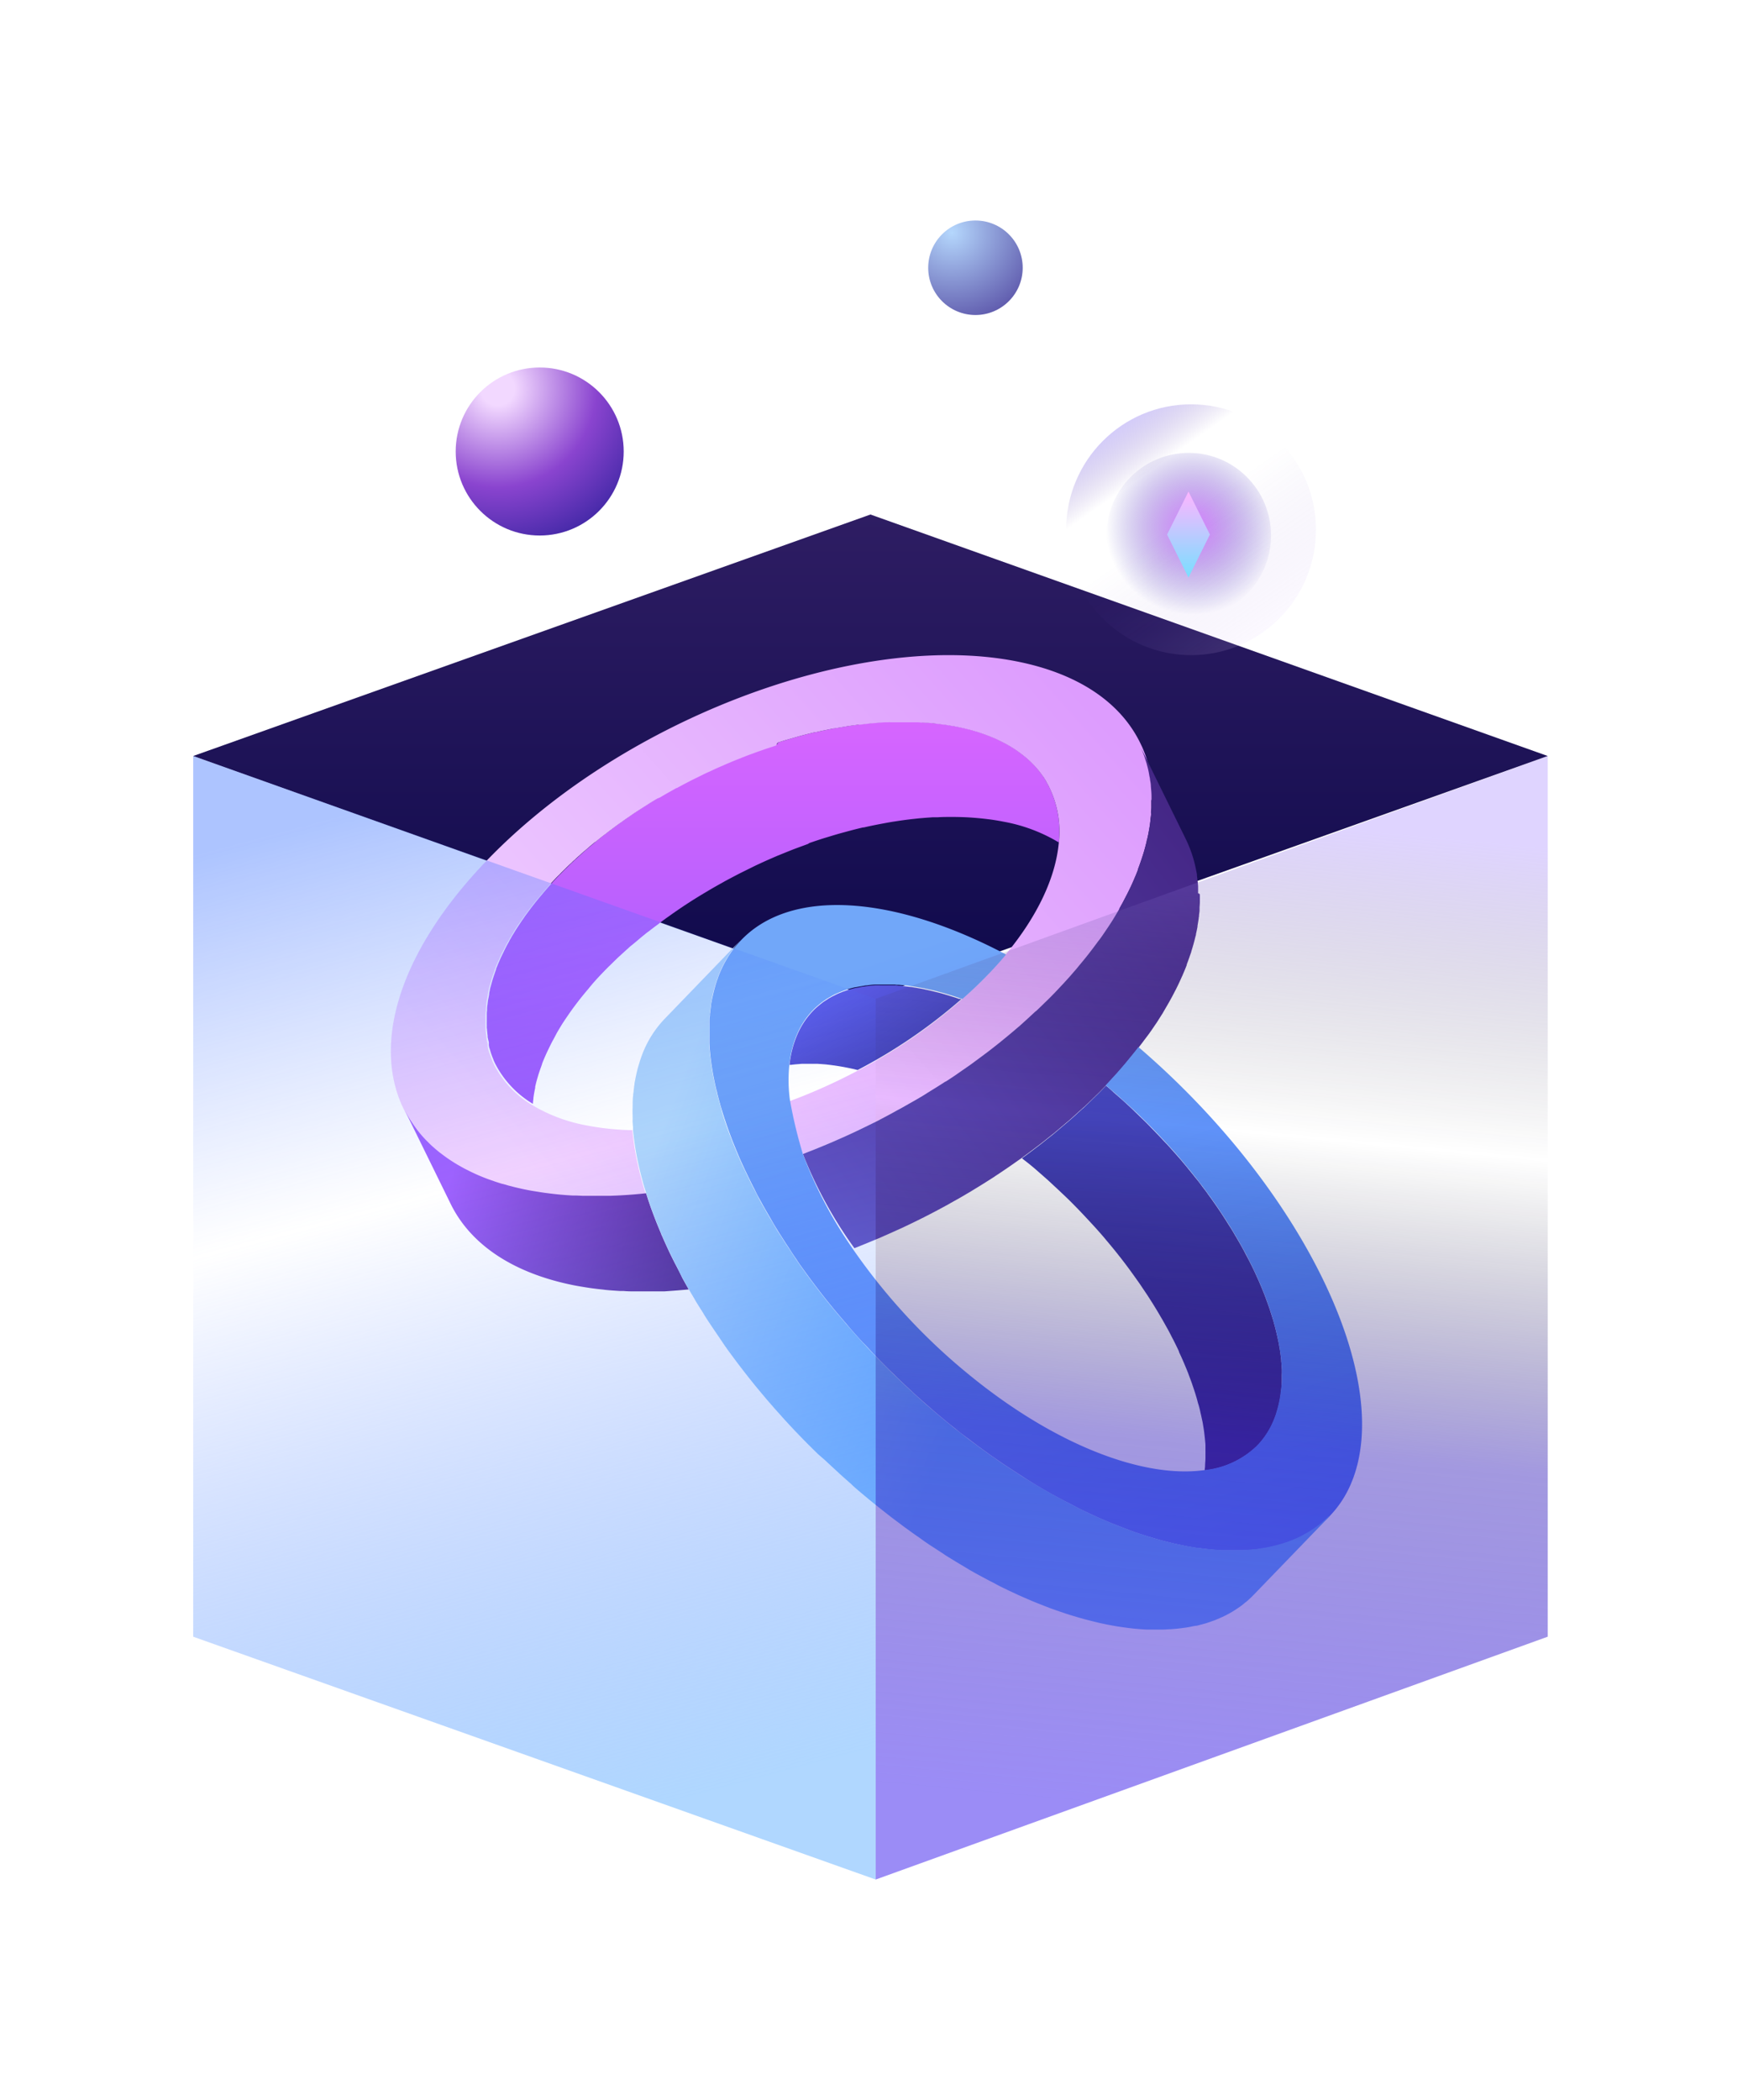 <svg xmlns="http://www.w3.org/2000/svg" width="166" height="200" fill="none">
  <path fill="url(#a)" d="m18.4 72 64.5-23 64.5 23-64.5 23-64.5-23Z"/>
  <path fill="url(#b)" d="M100.833 80.228a15.544 15.544 0 0 0-5.242-1.97 20.488 20.488 0 0 0-1.378-.227l-.399-.048a28.137 28.137 0 0 0-1.133-.107l-.336-.024c-.48-.029-.96-.043-1.464-.048h-.332c-.403 0-.806 0-1.219.029h-.48l-.74.053-.566.048-.763.082-.586.073-.451.063-.759.115-.48.083-.571.106c-.552.106-1.11.217-1.671.348h-.077c-.542.125-1.08.265-1.628.415l-.48.13c-.384.107-.768.223-1.147.338l-.48.145c-.456.145-.908.295-1.364.454l-.144.092c-.48.179-.998.362-1.498.556l-.446.178-1.047.425-.518.227c-.336.145-.672.295-1.004.45l-.48.222-1.248.618-.216.106c-.48.251-.984.512-1.474.778l-.394.222c-.384.213-.763.43-1.138.652l-.437.26c-.523.315-1.041.633-1.55.967l-.067.043a46.4 46.4 0 0 0-1.671 1.145l-.37.26c-.216.16-.432.32-.643.484l-.514.386c-.216.164-.427.333-.639.483l-.48.391-.624.527-.48.391-.629.57-.413.377c-.23.212-.446.43-.667.647l-.336.324c-.327.328-.648.661-.96.994-.312.334-.668.74-.96 1.111l-.125.145c-.298.353-.581.7-.85 1.048l-.144.189c-.264.347-.514.69-.754 1.038l-.12.174c-.24.352-.48.705-.686 1.053l-.053.092c-.178.285-.336.57-.48.855l-.25.458c-.115.222-.22.44-.327.662a17.98 17.98 0 0 0-.21.44c-.15.333-.294.661-.418.99v.038c-.125.334-.236.657-.337.966-.024.073-.043.14-.062.213a12.4 12.4 0 0 0-.254.966v.101c-.068.319-.125.633-.169.966v.077a6.776 6.776 0 0 0-.052.483 9.52 9.52 0 0 1-3.606-3.863l-.144-.31v-.029a7.222 7.222 0 0 1-.326-.922c-.048-.17-.063-.184-.092-.275a.365.365 0 0 1 0-.068.561.561 0 0 1-.024-.097.175.175 0 0 1 0-.053.332.332 0 0 1 0-.067.548.548 0 0 1 0-.087.3.3 0 0 1 0-.063c0-.073-.033-.145-.048-.217-.014-.073-.048-.208-.067-.314v-.097a.062.062 0 0 1 0-.029c-.024-.174-.038-.348-.057-.522 0-.062 0-.13-.024-.188v-.314a1.947 1.947 0 0 1 0-.237v-.594c.002-.04.002-.08 0-.12 0-.14 0-.28.028-.425v-.208c0-.073.024-.251.044-.377.019-.125 0-.12.024-.178 0-.15.043-.305.072-.454l.057-.314a.453.453 0 0 0 0-.078 2.31 2.31 0 0 1 .067-.304v-.068c.024-.101.048-.212.082-.318.034-.107.082-.305.13-.46.072-.27.163-.54.264-.82.033-.107.077-.213.115-.324a.195.195 0 0 0 0-.048c.024-.063.048-.13.077-.193.053-.136.105-.276.168-.41.062-.136.077-.184.12-.276.043-.092.043-.102.067-.15.067-.15.14-.295.211-.44l.159-.328a13.302 13.302 0 0 1 .418-.792l.052-.106c.043-.082.087-.16.14-.242l.047-.087c.077-.14.168-.28.255-.425a15.604 15.604 0 0 1 .389-.618l.35-.526.15-.213.033-.043c.09-.145.197-.29.307-.435l.298-.406a32.446 32.446 0 0 1 1.08-1.347l.125-.15c.312-.367.638-.739.96-1.106.245-.26.48-.522.749-.778l.211-.217c.11-.111.221-.222.336-.328.212-.218.428-.42.644-.619.094-.097.193-.189.297-.275l.039-.039.105-.091.312-.285c.168-.16.341-.31.514-.454l.245-.208.091-.077.034-.03c.158-.135.321-.275.48-.405l.134-.111.106-.087c.293-.237.586-.483.883-.695l.255-.199.259-.193c.211-.164.427-.323.643-.483l.173-.125.197-.136c.24-.173.48-.343.725-.507l.082-.058.134-.091c.22-.155.447-.305.672-.45l.125-.082.821-.521c.24-.155.48-.305.73-.45l.144-.086.149-.087h.028l.116-.063c.374-.222.753-.44 1.138-.652l.13-.078.23-.125h.028l.543-.295.12-.063.806-.42.202-.101.63-.31c.206-.105.417-.207.628-.303l.317-.145.158-.073 1.004-.444.125-.058.288-.126c.036-.016.072-.03.11-.043l1.037-.425.168-.068.283-.11c.25-.104.504-.2.764-.29.297-.112.6-.223.902-.324.226-.082.452-.16.682-.232l.682-.222.005-.136.086-.029.149-.043.149-.043.576-.174.571-.165.144-.043.24-.068c.573-.16 1.145-.306 1.714-.434h.072c.279-.068.562-.13.84-.184l.457-.092.34-.067.264-.053h.048l.293-.053.48-.078c.253-.045.508-.083.764-.116l.269-.038.36-.053.384-.044.763-.082.567-.048.725-.054h.25c.084-.004.17-.004.254 0h2.343c.206 0 .38 0 .571.03.192.028.327 0 .48.028.384.03.759.063 1.133.107l.399.048c.235.029.48.063.696.102l.686.12a20.542 20.542 0 0 1 1.609.391l.662.208.183.063c.173.058.34.12.509.188.07.021.14.049.206.082l.077.03c.173.067.34.14.509.217.168.077.254.116.374.178l.053.03.091.043.245.125c.144.073.284.155.418.232l.187.111a10.919 10.919 0 0 1 .989.676c.173.136.317.252.48.382l.068.058c.124.111.25.222.37.338l.076.077.082.083.172.178.049.058c.057.053.105.111.153.164.218.246.42.506.605.778.062.082.12.168.173.256a4.109 4.109 0 0 1 .144.232v.029l.067.106a.39.39 0 0 1 .034.063c.062.101.115.207.173.314a9.618 9.618 0 0 1 .945 5.347Z"/>
  <path fill="url(#c)" d="M109.793 75.857a6.285 6.285 0 0 0-.034-.686l-.029-.338c0-.217-.043-.435-.081-.652 0-.12-.039-.237-.063-.352-.024-.116-.033-.189-.052-.28-.02-.092-.044-.208-.068-.31a10.035 10.035 0 0 1-.062-.285l-.058-.217a2.022 2.022 0 0 0-.072-.241l-.043-.14c-.034-.097-.062-.199-.096-.295a10.418 10.418 0 0 0-.36-.923l-.101-.212-.053-.111c-1.834-3.816-5.79-6.632-11.762-7.82-15.335-3.047-38.284 5.767-51.15 19.648-7.947 8.578-10.222 17.107-7.202 23.101a11.215 11.215 0 0 0 .509.903c.038.068.081.131.124.194.044.062.15.227.23.338a10.712 10.712 0 0 0 1.09 1.357c.12.126.313.319.48.483.169.164.27.251.414.377.144.125.34.289.518.43l.365.275c.293.217.595.425.912.623.125.082.255.159.384.237l.399.227c.11.062.22.125.336.183l.106.053.345.174c.6.297 1.215.56 1.844.787l.6.208c.227.077.458.15.691.217h.034l.48.14.168.044.37.097c.403.101.82.193 1.248.28.216.043.427.082.643.116l.658.106.355.053.567.072a39.82 39.82 0 0 0 2.15.194h.351l.562.024h2.708l.58-.024.366-.025c.321 0 .653-.038.96-.067l.749-.063.686-.077a.834.834 0 0 1-.033-.102c-.058-.174-.11-.352-.164-.526-.023-.092-.057-.184-.081-.275l-.115-.44a25.085 25.085 0 0 1-.332-1.347c-.048-.218-.096-.435-.139-.653a27.14 27.14 0 0 1-.125-.666 17.215 17.215 0 0 1-.1-.638c-.03-.212-.063-.434-.087-.652-.024-.217-.053-.415-.072-.618v-.13a24.787 24.787 0 0 1-4.364-.449 15.515 15.515 0 0 1-5.243-1.971 9.522 9.522 0 0 1-3.605-3.864l-.145-.309v-.029a10.036 10.036 0 0 1-.139-.338.875.875 0 0 0-.033-.102 6.754 6.754 0 0 1-.245-.748.365.365 0 0 1 0-.068.572.572 0 0 1-.024-.096.176.176 0 0 1 0-.053.347.347 0 0 1 0-.068.573.573 0 0 1 0-.087.3.3 0 0 1 0-.063 3.901 3.901 0 0 1-.115-.531.091.091 0 0 1 0-.034.275.275 0 0 1 0-.063.065.065 0 0 1 0-.029 9.193 9.193 0 0 1-.082-.71v-.314a1.947 1.947 0 0 1 0-.236v-.594c.002-.04.002-.08 0-.121 0-.14 0-.28.029-.425v-.208c0-.072.024-.251.043-.377a.235.235 0 0 1 0-.057v-.121c0-.15.043-.305.072-.454.029-.15.038-.208.058-.314a.453.453 0 0 0 0-.078c.015-.102.038-.204.067-.304v-.067c.024-.102.048-.213.081-.32.034-.105.082-.303.13-.458.072-.27.163-.54.264-.821.034-.106.077-.213.115-.324a.205.205 0 0 0 0-.048c.024-.063.048-.13.077-.193.053-.135.106-.275.168-.41.063-.136.077-.184.12-.276.044-.092.044-.101.068-.15.115-.256.235-.512.37-.768.052-.11.11-.222.167-.333.091-.188.197-.377.303-.565a3.13 3.13 0 0 1 .139-.242l.048-.087c.077-.14.168-.28.254-.424a11.204 11.204 0 0 1 .74-1.145l.148-.213.034-.043c.091-.145.197-.29.307-.435l.298-.406c.072-.101.149-.198.23-.299.265-.348.548-.696.85-1.048l.125-.15c.312-.367.639-.739.96-1.106.245-.26.48-.522.75-.778l.21-.217c.111-.11.221-.222.337-.328.21-.218.427-.42.643-.618.094-.097.194-.19.298-.276l.038-.038c.135-.13.279-.256.418-.377.168-.16.34-.31.514-.454l.244-.208.091-.077.034-.03c.159-.144.317-.274.48-.405l.106-.092h.029l.105-.086c.293-.237.586-.483.884-.696l.254-.198c.087-.068.173-.135.26-.193.21-.164.427-.324.643-.483l.173-.126.196-.135c.24-.174.48-.343.725-.507l.082-.058.135-.092c.22-.154.446-.304.672-.45l.124-.081.821-.522c.24-.154.48-.304.73-.449l.144-.087h.034l.115-.063h.029c.456-.27.917-.536 1.383-.792l.13-.077.1-.048h.029l.542-.295.12-.063.807-.42.182-.087.63-.309c.206-.106.417-.208.628-.304l.317-.145.159-.073c.33-.154.667-.304 1.003-.444l.125-.058.288-.126c.036-.016.073-.03.11-.043.346-.15.687-.29 1.037-.425l.168-.068.164-.067.12-.044c.25-.103.504-.2.763-.29.298-.11.6-.222.903-.323.225-.082.45-.16.681-.232.23-.072.456-.154.682-.222l.163-.29.087-.029.149-.043.148-.044c.197-.063.385-.12.576-.174l.572-.164.144-.043.24-.068a34.289 34.289 0 0 1 1.714-.435h.072c.278-.067.562-.13.84-.183l.456-.092.341-.068h.034c.076 0 .153-.033.23-.043h.048l.293-.053.48-.078c.253-.048.508-.086.764-.115l.268-.04.178-.028h.182l.384-.043a21.32 21.32 0 0 1 1.33-.13c.245-.025.48-.044.725-.054h.25a2.25 2.25 0 0 1 .255 0h2.343c.206 0 .379 0 .57.029h.154l.337.024c.383 0 .758.058 1.132.106l.399.049c.235.029.48.062.696.101.216.039.48.077.687.12.206.044.552.117.82.184.27.068.534.13.788.208.255.077.447.135.663.208l.182.063c.173.058.34.12.509.188.071.02.14.048.206.082l.077.029c.173.068.341.14.51.217.167.078.254.116.374.179l.052.029.092.043.245.126c.143.073.283.155.417.232l.187.11a10.872 10.872 0 0 1 .989.676c.173.136.317.248.48.383l.068.058c.125.11.25.222.37.338l.076.077.082.082.173.179.048.058c.057.053.105.11.153.164.218.246.42.506.605.778.066.08.123.165.173.256a4.028 4.028 0 0 1 .144.231v.03l.067.106c.013.02.025.04.034.062.062.102.115.208.173.314.009.025.02.05.033.073a9.624 9.624 0 0 1 .903 5.313c-.307 3.255-1.992 6.935-5.103 10.669-.39.483-.802.937-1.234 1.405a39.768 39.768 0 0 1-2.924 2.835 50.007 50.007 0 0 1-9.89 6.762 53.165 53.165 0 0 1-6.463 2.898 23.513 23.513 0 0 0 1.244 5.033c.13-.044.254-.097.384-.145.677-.256 1.344-.536 2.016-.816l.586-.251c.687-.3 1.368-.604 2.045-.923l.83-.401.86-.42.288-.14.96-.507c.327-.174.654-.348.96-.527l.058-.029c.154-.082.313-.169.48-.26l.76-.43.753-.44.576-.343h.024l.283-.169.327-.203c.48-.289.931-.574 1.387-.874h.034l.086-.058c.38-.246.75-.483 1.119-.748l1.09-.759c.331-.231.653-.483.96-.705.307-.222.643-.483.96-.719l.091-.073.615-.483.48-.386.394-.324.413-.343.408-.352.427-.363.082-.072c.48-.43.96-.87 1.44-1.319h.024l.053-.053c.283-.265.561-.536.835-.806l.221-.213.22-.217c.318-.319.625-.638.927-.966l.337-.358.388-.425.356-.396.024-.029.245-.285c.168-.188.331-.376.48-.57l.273-.328.428-.522.273-.347.389-.508.259-.347c.125-.17.25-.338.365-.483l.25-.348.35-.517.221-.328c.125-.187.245-.375.36-.565l.173-.27c.087-.136.168-.276.25-.416.081-.14.163-.28.245-.416v-.024l.336-.603.326-.628.087-.165c.1-.198.197-.396.293-.594.134-.28.259-.555.374-.83l.192-.45c.062-.15.12-.304.178-.449v-.053c.12-.314.23-.623.336-.937l.091-.28c.096-.285.178-.565.254-.85.053-.203.106-.406.154-.604 0-.077.034-.154.053-.227.062-.256.115-.517.158-.768.044-.25.087-.483.12-.758l.029-.275c0-.15.039-.305.053-.454.014-.15 0-.193 0-.295 0-.101.024-.28.029-.42.005-.14 0-.213 0-.319v-.333c0-.116.149-.314.144-.43Z"/>
  <path fill="url(#d)" d="m65.608 122.799-.297.029-.75.063-.96.072-.33.024h-2.756c-.38 0-.76 0-1.134-.038h-.345c-.48-.029-.912-.058-1.359-.102l-.226-.029a28.861 28.861 0 0 1-1.133-.135l-.36-.053c-.437-.068-.869-.14-1.296-.222-5.939-1.184-9.876-3.971-11.729-7.728l-4.407-8.989a11.33 11.33 0 0 0 .508.904c.087.135.082.13.125.193.044.063.15.227.23.338a10.713 10.713 0 0 0 1.09 1.357c.12.126.313.319.48.483.169.164.27.251.414.377.144.125.34.29.518.43l.365.275c.293.217.595.425.912.623.125.082.255.159.384.237l.399.227c.11.062.22.125.336.183l.105.053.346.174c.6.297 1.215.56 1.844.787l.6.208c.227.077.458.15.691.218h.034l.48.14.168.043.37.097c.403.101.82.193 1.248.28.216.043.427.082.643.116l.658.106.355.053.567.073c.706.091 1.44.154 2.15.193h.351l.562.024h2.708l.58-.024a42.426 42.426 0 0 0 2.785-.218c.068.227.144.454.216.681l.183.537c.096.27.197.545.302.821.063.173.13.343.197.516.115.3.24.599.365.899l.187.454c0 .038.029.072.048.111a47.554 47.554 0 0 0 .562 1.251c.216.483.437.913.667 1.371l.23.44c.164.314.327.633.48.966l.294.531.312.556.033.024Z"/>
  <path fill="url(#e)" d="M114.273 85.3V85.984l-.029.425v.295c0 .101-.034.304-.053.454 0 .077 0 .155-.024.232-.024.077 0 .024 0 .038-.034.252-.077.483-.12.759v.077c-.043.227-.091.459-.144.69a.236.236 0 0 0 0 .054c0 .058-.034.116-.048.174-.048.198-.096.4-.154.603a6.265 6.265 0 0 1-.081.29c-.053.189-.111.372-.168.56 0 .059-.034.116-.053.174-.019.058-.029.073-.038.107-.106.314-.217.623-.337.937v.053c-.115.3-.24.599-.369.898l-.053.126-.053.11c-.173.397-.36.793-.562 1.194l-.086.16c-.211.42-.437.835-.682 1.26-.158.275-.326.555-.48.83l-.173.271-.36.57-.221.324-.35.516-.25.348-.365.483-.264.353-.225.294-.159.208-.278.348c-.135.174-.279.347-.423.521l-.273.334c-.16.186-.32.375-.481.565l-.244.285c-.25.285-.504.565-.769.85l-.48.521c-.254.271-.513.536-.777.802l-.437.425c-.293.29-.586.575-.889.86l-.547.483c-.278.256-.552.507-.835.758l-.61.517-.826.7-.139.116-.509.401a38 38 0 0 1-.84.667l-.682.516a54.84 54.84 0 0 1-.854.633l-.058.043-.168.126-.264.179a67.59 67.59 0 0 1-2.218 1.516l-.067.049a82.43 82.43 0 0 1-2.055 1.284l-.24.15-.336.193c-.48.295-1.009.585-1.513.865l-.36.208c-.053.029-.11.053-.163.086-.648.353-1.296.696-1.954 1.029l-.043.024-.245.121c-.552.275-1.104.546-1.661.807l-.23.111-.423.188c-.442.203-.884.401-1.33.594l-.375.169-.312.126c-.48.198-.921.386-1.387.57l-.437.179-.154.057-.115.044a40.79 40.79 0 0 1-4.907-8.969c.13-.044.255-.097.384-.15.677-.256 1.345-.536 2.017-.816l.586-.251c.686-.3 1.368-.604 2.045-.923l.83-.401.86-.42.288-.14.96-.507c.327-.174.653-.348.96-.526l.058-.029.48-.261.759-.43c.456-.256.912-.522 1.358-.792l.274-.174.327-.203c.48-.29.93-.575 1.387-.874h.034l.086-.058c.38-.246.749-.483 1.119-.749l1.09-.758c.33-.232.652-.483.96-.705.307-.222.643-.483.96-.72l.091-.072.615-.483.48-.387.393-.323.413-.343c.284-.232.562-.483.84-.71l.063.029-.063-.034.082-.072c.48-.43.96-.87 1.44-1.319h.025l.052-.053c.284-.266.562-.536.836-.807l.22-.212.221-.218c.317-.318.624-.637.927-.966l.336-.357.389-.425.355-.396.024-.03.245-.284c.168-.188.331-.377.48-.57l.274-.328.427-.522.274-.348.389-.507.259-.348c.125-.169.25-.338.365-.483l.249-.347.351-.517.221-.329a24.368 24.368 0 0 0 .782-1.25l.245-.416v-.024l.336-.604.327-.628.086-.164a32.3 32.3 0 0 0 .293-.594c.134-.28.259-.555.375-.83l.192-.45c.062-.15.12-.304.177-.45v-.052c.12-.314.231-.623.336-.937l.092-.28c.096-.285.177-.565.254-.85.053-.203.106-.406.154-.604 0-.077.033-.155.052-.227.063-.256.116-.517.159-.768s.086-.483.12-.758c.069-.48.112-.964.129-1.45v-1.004c.001-.229-.01-.458-.033-.686l-.029-.338c0-.217-.043-.435-.082-.652 0-.12-.038-.237-.062-.353a7.436 7.436 0 0 0-.182-.874l-.058-.217a2.024 2.024 0 0 0-.072-.242l-.043-.14c-.034-.096-.063-.198-.096-.294a10.418 10.418 0 0 0-.36-.923l4.287 8.728c.125.256.24.521.346.787l.043.097c0 .043.029.087.048.13.019.044.072.203.11.31.039.105.063.192.096.289.034.097.063.208.092.314.028.106.038.116.052.174l.029.125c.029.107.053.208.077.314.024.107.048.208.067.31l.063.318c.019.106.024.126.033.189.01.062 0 .087 0 .125l.043.334c0 .106.024.212.039.318l.029.343v.203a1.03 1.03 0 0 1 0 .111v.367c.163.005.168.126.168.218Z"/>
  <path fill="url(#f)" d="M91.568 95.144a50.014 50.014 0 0 1-9.89 6.762l-.389-.097-.456-.097-.437-.086-.442-.078-.432-.067-.432-.058-.418-.049-.422-.033-.408-.029h-1.229c-.168 0-.332 0-.48.024l-.336.024-.48.053h-.125c.1-.999.353-1.976.749-2.898a7.59 7.59 0 0 1 1.483-2.236 6.11 6.11 0 0 1 .605-.55c.106-.088.211-.175.322-.257.062-.05.128-.094.197-.135l.317-.208a2.09 2.09 0 0 1 .225-.13c.106-.063.216-.12.327-.174l.235-.12.173-.078.172-.072.284-.112.312-.11.24-.078.403-.106.235-.063h.053l.212-.038.25-.049c.083-.02.168-.034.254-.043.1 0 .201-.034.307-.044.269-.034.542-.063.82-.077H85.145c.12 0 .235 0 .355.024s.284 0 .428.034l.413.048.437.058.427.068.22.038.226.04c.144.022.288.05.432.086l.48.102.433.106.48.12c.144.034.293.078.442.121l.24.073.24.072.45.14c.164.048.327.106.481.164l.24.015Z"/>
  <path fill="url(#g)" d="M122.075 131.059v.517a9.601 9.601 0 0 1-.087 1.072 1.737 1.737 0 0 1-.028.227c0 .126-.034.242-.058.362a1.71 1.71 0 0 1-.043.213 1.585 1.585 0 0 1-.053.246 2.312 2.312 0 0 1-.058.246c-.01.053-.023.104-.038.155-.034.126-.072.251-.111.377a3.633 3.633 0 0 1-.158.483 7.691 7.691 0 0 1-1.234 2.202c-.067.087-.139.169-.211.251-.072.082-.13.145-.197.213l-.096.101a8.431 8.431 0 0 1-4.964 2.309.58.58 0 0 1 0-.102l.029-.265c0-.246.028-.483.038-.749V137.7c0-.193-.024-.391-.043-.589-.019-.198-.034-.309-.053-.483a10.523 10.523 0 0 0-.062-.483c-.024-.155-.053-.319-.077-.483-.024-.164-.063-.333-.096-.483-.034-.15-.068-.329-.106-.483-.038-.155-.072-.343-.115-.512a8.44 8.44 0 0 0-.135-.483c-.048-.15-.096-.362-.148-.541-.053-.179-.082-.266-.12-.396a15.726 15.726 0 0 0-.197-.604c-.072-.203-.087-.265-.135-.401a25.693 25.693 0 0 0-.23-.623l-.144-.391a39.02 39.02 0 0 0-.279-.681c-.048-.111-.091-.227-.144-.338a21.068 21.068 0 0 0-.437-.966v-.053a49.068 49.068 0 0 0-.504-1.034l-.177-.338c-.12-.236-.245-.483-.37-.71l-.226-.401c-.115-.207-.23-.42-.355-.628-.125-.207-.206-.357-.317-.541-.11-.183-.225-.376-.341-.565-.115-.188-.221-.362-.336-.541l-.365-.57-.36-.536-.384-.57-.379-.536-.346-.483a45.73 45.73 0 0 0-1.138-1.516c-.052-.063-.105-.126-.153-.193-.36-.459-.735-.913-1.119-1.367l-.269-.324a44.613 44.613 0 0 0-1.296-1.449l-.259-.28c-.399-.43-.807-.86-1.225-1.285-.091-.091-.182-.188-.278-.28-.202-.208-.413-.41-.619-.608l-.481-.454c-.22-.213-.446-.416-.667-.623l-.451-.421-.764-.676c-.134-.111-.259-.227-.393-.343a22.493 22.493 0 0 0-1.186-.966l-.197-.159.058-.044c.288-.207.571-.42.854-.632l.682-.517c.283-.217.562-.44.84-.667l.509-.401.139-.115.826-.701.61-.517c.283-.251.557-.483.835-.758l.548-.483a51.7 51.7 0 0 0 .888-.86l.437-.425c.264-.265.523-.531.777-.801l.106.091c.183.149.365.31.547.483l.389.343.384.334c.13.111.255.227.38.343.124.115.302.275.451.415.149.14.336.314.504.483l.192.183.442.43c.237.222.467.449.691.681l.091.092.111.121c.417.425.826.85 1.229 1.285l.254.265c.442.483.874.966 1.292 1.449.096.106.187.213.273.324.193.225.38.452.562.681.187.227.375.454.552.686l.154.188c.197.246.389.483.576.749.192.251.379.483.562.758.269.362.523.724.773 1.087.185.27.368.541.547.811.048.077.101.15.144.227.125.188.245.377.365.57.12.193.216.338.322.507.105.169.245.401.36.599.115.198.216.362.317.541a28.391 28.391 0 0 1 .576 1.029l.374.71c.061.112.119.223.173.333l.216.43c.12.246.235.483.351.739.115.256.244.531.355.792l.187.444c.048.111.096.227.139.338.044.111.096.232.14.348l.144.386c.076.208.153.411.225.619.048.135.096.27.14.405l.192.599c.062.198.081.266.124.396.044.131.072.251.106.377l.115.425.058.242c.043.173.081.343.12.512.038.169.072.328.105.483a9.9 9.9 0 0 1 .092.483c0 .082.029.159.043.241.029.164.053.328.072.483.019.155.053.415.072.618 0 .082 0 .169.024.251 0 .237.034.483.043.706.01.222-.014.357-.014.555Z"/>
  <path fill="url(#h)" d="M128.619 141.409a10.061 10.061 0 0 1-2.06 3.057 3.933 3.933 0 0 1-.288.275 3.495 3.495 0 0 1-.211.193l-.188.155a7.147 7.147 0 0 1-.432.338c-.149.106-.173.121-.259.184l-.422.275a6.026 6.026 0 0 1-.293.169l-.432.237-.317.149c-.149.073-.298.14-.452.203l-.331.131c-.16.061-.32.119-.48.173l-.163.054-.168.053-.543.149-.312.078-.192.043-.158.029a14.317 14.317 0 0 1-1.402.218l-.322.033c-.269 0-.542.039-.821.049H116.318l-.393-.029-.562-.049a2.52 2.52 0 0 1-.274-.029l-.278-.033-.288-.034-.288-.039h-.116l-.451-.072-.59-.102-.577-.116-.388-.082-.217-.048-.307-.073-.269-.067-.624-.16-.624-.173-.384-.116a18.341 18.341 0 0 1-.48-.145l-.379-.121-.649-.212-.604-.218-.481-.188a1.073 1.073 0 0 1-.124-.044l-.769-.299-.076-.034c-.173-.063-.341-.135-.514-.208a26.875 26.875 0 0 1-.792-.338c-.264-.116-.389-.169-.581-.26l-.831-.387-.562-.27-.917-.483-.168-.087-.48-.242-.23-.125-.898-.483-.101-.058-.374-.218-.36-.202-.36-.213-.087-.048-.504-.305-.778-.492-.48-.314-.83-.541-.48-.309a44.583 44.583 0 0 1-.985-.676l-.062-.044-.245-.164-.403-.29-.888-.647a6.98 6.98 0 0 1-.322-.242c-.317-.231-.63-.483-.96-.714l-.072-.058c-.236-.179-.48-.358-.697-.546-.216-.189-.518-.406-.773-.618a73.15 73.15 0 0 1-1.574-1.319l-.504-.444c-.346-.3-.687-.599-1.023-.903-.1-.092-.202-.179-.298-.276l-.292-.27c-.303-.28-.6-.556-.893-.836l-.37-.352-.245-.247a43.164 43.164 0 0 1-.826-.806 96.175 96.175 0 0 1-1.205-1.232l-.024-.024-.053-.063-.48-.526-.566-.58c0-.029-.048-.053-.072-.082-.341-.372-.672-.749-.999-1.125l-.48-.57a.76.76 0 0 1-.058-.063c-.144-.169-.288-.343-.437-.512-.22-.266-.45-.531-.667-.797-.36-.439-.71-.879-1.056-1.319l-.25-.328c-.134-.169-.26-.338-.389-.507l-.384-.507c-.11-.15-.216-.3-.326-.445l-.596-.825a16.431 16.431 0 0 1-.48-.706l-.067-.096a25.9 25.9 0 0 1-.634-.966l-.283-.425-.274-.43-.23-.357c-.149-.228-.288-.455-.427-.682-.14-.227-.332-.55-.48-.825a64.107 64.107 0 0 1-1.143-2.01 15.972 15.972 0 0 1-.48-.941c-.082-.15-.154-.295-.226-.44-.173-.343-.643-1.323-.667-1.372a1.032 1.032 0 0 1-.048-.106l-.312-.676c-.12-.271-.236-.536-.346-.807a3.337 3.337 0 0 0-.096-.227l-.365-.898-.197-.522c-.1-.275-.201-.545-.297-.821a21.543 21.543 0 0 1-.183-.536l-.057-.169a4.088 4.088 0 0 1-.077-.232c-.024-.077-.087-.265-.125-.391l-.159-.526a4.708 4.708 0 0 1-.1-.363c-.039-.12-.068-.236-.101-.357l-.1-.382-.073-.285c0-.091-.043-.188-.067-.28a26.402 26.402 0 0 1-.456-2.352c-.034-.222-.058-.435-.087-.652a15.255 15.255 0 0 1-.067-.623c-.02-.208-.043-.522-.057-.782v-2.082c0-.164 0-.328.033-.483.034-.155 0-.237.034-.353.024-.217.048-.44.081-.656a.197.197 0 0 1 0-.054c0-.125.043-.256.063-.381.019-.126.043-.222.062-.329l.072-.323a13.272 13.272 0 0 1 .322-1.183c0-.049.029-.102.048-.15.019-.049.033-.102.058-.155.023-.053.038-.12.062-.183a10.45 10.45 0 0 1 .883-1.826c.072-.12.144-.242.226-.358.082-.115.106-.164.163-.241l.202-.275.062-.082c.072-.092.144-.184.221-.27.077-.088.173-.204.264-.3 4.696-5.154 14.509-4.55 25.393 1.193-.389.483-.802.937-1.234 1.405a39.79 39.79 0 0 1-2.924 2.835l-.245-.082a14.207 14.207 0 0 0-.48-.164l-.451-.14-.24-.073-.24-.072a8.61 8.61 0 0 0-.442-.12 13.603 13.603 0 0 0-.902-.228l-.48-.101a5.115 5.115 0 0 0-.433-.087l-.225-.039-.221-.038a4.597 4.597 0 0 0-.427-.068 13.625 13.625 0 0 0-.85-.106c-.144 0-.284-.03-.428-.034-.144-.005-.235 0-.355-.024h-1.858c-.278 0-.552.043-.82.077-.106 0-.207.024-.308.044a2.15 2.15 0 0 0-.254.043c-.159.024-.308.053-.48.087h-.053a8.833 8.833 0 0 0-.639.169c-.077 0-.158.048-.24.077a3.395 3.395 0 0 0-.312.111l-.283.111-.173.073-.173.077a4.773 4.773 0 0 0-.562.295 2.1 2.1 0 0 0-.225.13c-.11.062-.216.131-.317.208-.069.04-.135.086-.197.135-.11.082-.221.164-.322.256a6.07 6.07 0 0 0-.605.55 7.588 7.588 0 0 0-1.483 2.237 9.828 9.828 0 0 0-.75 2.898c-.12 1.124-.105 2.26.044 3.381.306 1.75.72 3.479 1.239 5.177a40.801 40.801 0 0 0 4.743 9.023A57.952 57.952 0 0 0 92.385 131c8.186 6.67 16.564 9.815 22.325 9.008a8.435 8.435 0 0 0 4.964-2.294l.096-.102c.067-.067.135-.14.197-.212.062-.073.144-.164.211-.251a7.698 7.698 0 0 0 1.234-2.203c.064-.157.117-.318.159-.483.043-.12.076-.246.11-.376a1.4 1.4 0 0 0 .038-.155c.024-.081.043-.163.058-.246.025-.081.042-.163.053-.247.019-.069.033-.14.043-.212.024-.121.043-.237.058-.362a1.93 1.93 0 0 0 .029-.227 9.98 9.98 0 0 0 .115-1.063v-1.13c0-.203-.024-.483-.043-.705 0-.082 0-.169-.024-.251 0-.203-.044-.411-.072-.619-.029-.207-.044-.323-.073-.483 0-.082-.024-.159-.043-.241a6.484 6.484 0 0 0-.091-.483c-.034-.15-.067-.329-.106-.483-.052-.251-.11-.483-.177-.754l-.115-.425c-.034-.125-.068-.251-.106-.376a21.525 21.525 0 0 0-.317-.995 4.232 4.232 0 0 0-.139-.406 18.387 18.387 0 0 0-.37-1.005c-.043-.116-.091-.231-.139-.347-.048-.116-.091-.227-.139-.339l-.188-.444c-.11-.261-.23-.526-.355-.792-.125-.266-.23-.483-.35-.739l-.216-.43a7 7 0 0 0-.173-.333c-.115-.238-.24-.475-.375-.71a31.632 31.632 0 0 0-.576-1.029 23.423 23.423 0 0 0-.317-.541c-.11-.183-.235-.396-.36-.599a35.094 35.094 0 0 0-.686-1.077c-.043-.077-.096-.149-.144-.227-.18-.27-.362-.541-.548-.811a36.386 36.386 0 0 0-.773-1.087 26.92 26.92 0 0 0-.561-.758c-.188-.251-.38-.483-.576-.749l-.154-.188c-.178-.232-.36-.459-.552-.686-.192-.227-.37-.454-.562-.681a5.875 5.875 0 0 0-.274-.324 49.455 49.455 0 0 0-1.291-1.449 67.156 67.156 0 0 0-1.594-1.671l-.058-.062-.033-.029a19.344 19.344 0 0 0-.692-.681c-.144-.15-.292-.29-.441-.43l-.192-.184a33.727 33.727 0 0 0-.961-.879 11.264 11.264 0 0 0-.379-.343 24.106 24.106 0 0 0-.773-.676l-.547-.483-.106-.092.48-.521c.264-.285.519-.565.769-.85l.244-.285c.17-.19.33-.379.48-.565l.274-.334c.144-.174.288-.348.423-.521l.278-.348.159-.208c15.574 13.355 24.562 31.757 20.198 41.692Z"/>
  <path fill="url(#i)" d="m126.654 144.374-7.273 7.53a9.439 9.439 0 0 1-.591.56 2.263 2.263 0 0 1-.211.169 9.876 9.876 0 0 1-.428.343l-.264.179a6.39 6.39 0 0 1-.417.275l-.293.174-.432.232-.317.154-.456.198-.331.136-.481.169-.331.111-.547.145-.312.082h-.072l-.279.048c-.221.048-.441.092-.667.126l-.408.053a13.93 13.93 0 0 1-.644.072l-.446.034c-.216 0-.437.024-.658.029h-1.647l-.537-.034-.562-.048-.552-.063-.576-.077-.572-.087-.585-.106a13.259 13.259 0 0 1-.581-.116l-.379-.078-.226-.053-.576-.14-.624-.159-.586-.164-.634-.189c-.202-.058-.398-.125-.6-.188l-.643-.217-.61-.213-.35-.126-.274-.106-.773-.304-.586-.237-.797-.343-.58-.256-.836-.391-.552-.266a16.271 16.271 0 0 1-.922-.483c-.14-.072-.279-.135-.418-.212l-.072-.039-.374-.198a48.5 48.5 0 0 1-.893-.483l-.48-.27-.802-.483-.51-.304-.791-.483c-.168-.107-.336-.208-.48-.319a42.797 42.797 0 0 1-.826-.536l-.48-.309c-.327-.223-.653-.445-.96-.677l-.313-.212c-.427-.304-.859-.614-1.291-.932l-.322-.247c-.273-.202-.542-.4-.811-.608l-.13-.102a79.212 79.212 0 0 1-3.116-2.54 7.24 7.24 0 0 1-.48-.44c-.34-.304-.686-.603-1.027-.912l-.59-.546c-.298-.276-.6-.551-.894-.831l-.672-.584c-.273-.271-.552-.537-.82-.812a1.83 1.83 0 0 1-.14-.135c-.36-.362-.715-.729-1.066-1.096l-.082-.083a85.414 85.414 0 0 1-1.113-1.197c-.125-.136-.245-.276-.365-.411a44.767 44.767 0 0 1-.816-.918l-.375-.429c-.288-.343-.576-.681-.86-1.024l-.249-.3c-.355-.435-.71-.879-1.051-1.318-.087-.107-.168-.218-.255-.329-.26-.333-.518-.676-.768-1.014l-.331-.444-.293-.401-.298-.42-.48-.715-.514-.754-.48-.715c-.163-.251-.321-.483-.48-.753-.158-.271-.302-.483-.446-.715-.144-.232-.308-.483-.456-.749-.15-.265-.284-.482-.418-.714l-.14-.237-.023-.043-.312-.556-.293-.531a15.127 15.127 0 0 1-.48-.966l-.23-.44a61.95 61.95 0 0 1-.716-1.473 47.16 47.16 0 0 1-.514-1.149c0-.039-.029-.073-.048-.111l-.187-.454c-.125-.3-.25-.599-.365-.899-.067-.174-.134-.343-.197-.517-.105-.275-.206-.55-.302-.821l-.183-.536c-.072-.227-.365-1.149-.418-1.323-.024-.092-.057-.184-.081-.275l-.115-.44a25.475 25.475 0 0 1-.332-1.347c-.048-.218-.096-.435-.139-.653a27.142 27.142 0 0 1-.125-.666 17.215 17.215 0 0 1-.1-.638c-.03-.212-.063-.434-.087-.652-.024-.217-.053-.415-.072-.618v-.198c0-.198-.024-.391-.038-.584-.015-.193 0-.242 0-.358 0-.381-.024-.758 0-1.125a.71.71 0 0 1 0-.101c0-.339 0-.667.048-.991 0-.116.024-.231.038-.347.024-.242.048-.483.086-.71 0-.131.039-.256.063-.387.038-.217.082-.434.13-.647l.086-.372c.058-.222.125-.439.192-.657a11.658 11.658 0 0 1 .447-1.227 10.025 10.025 0 0 1 1.968-2.965l7.178-7.438-.087.101a3.812 3.812 0 0 0-.264.3c-.077.087-.149.179-.22.27l-.063.082-.202.276a4.25 4.25 0 0 0-.163.241c-.053.082-.154.237-.226.358a10.449 10.449 0 0 0-.883 1.825c0 .063-.043.121-.063.184-.019.063-.038.101-.057.154a2.68 2.68 0 0 0-.048.15c-.013.052-.03.104-.048.155a10.32 10.32 0 0 0-.346 1.352c0 .106-.043.217-.062.329-.02.11-.043.255-.063.381a.197.197 0 0 0 0 .053c-.033.218-.057.44-.081.657 0 .116-.024.232-.034.353-.01.12-.024.323-.034.483V99.403c0 .26.02.522.058.783 0 .207.043.415.067.623a26.695 26.695 0 0 0 .312 1.956c.068.347.15.695.23 1.048.025.092.044.188.068.28l.072.285.1.381c.034.121.063.237.102.358.038.121.062.241.1.362l.13.498c.038.125.082.26.125.391l.072.232c.168.507.346 1.014.543 1.526l.196.521.365.899c.034.072.067.15.096.227.11.27.226.536.346.806.12.271.854 1.812 1.027 2.155.072.144.144.289.226.439.163.314.326.628.48.942.154.314.355.642.538.966.077.135.149.27.225.401.125.217.25.43.38.642.13.213.321.551.48.826.158.275.278.454.427.681l.23.357.274.43.284.425c.21.319.417.633.633.966l.067.097c.159.237.327.483.48.705l.596.826c.11.145.216.295.326.444l.385.507c.13.17.254.339.388.508l.25.328c.346.44.696.879 1.056 1.319.216.265.447.531.668.797.148.169.293.342.437.511a.527.527 0 0 0 .057.063c.1.126.207.247.317.372l.178.198c.326.377.657.754.998 1.126.024.029.053.053.072.082l.548.589.552.589.024.024c.393.411.797.821 1.205 1.232.408.41.706.705 1.07 1.053l.37.352c.293.285.59.566.893.836l.293.27c.096.097.197.184.298.276.504.459 1.008.903 1.526 1.347.519.445 1.042.884 1.575 1.319.255.212.514.415.773.618.26.203.48.367.696.546l.072.058c.317.241.63.483.96.715.106.082.212.164.322.241l.888.647.404.29.245.164.062.044c.326.232.658.459.984.676l.48.309.83.541.48.314.798.483.504.304.086.049.36.212.36.203.375.217.101.058.898.483.23.126.139.077.327.164.168.087.917.483.562.271.83.386c.192.092.389.174.581.261.192.087.528.232.792.338.173.072.341.145.514.208l.077.033.768.3c.041.017.082.031.125.043l.48.189.605.217.648.213.379.12.216.073.25.072.384.116.591.164.624.16.269.067.307.073.216.048.389.082.576.116.59.102.452.072h.115l.288.039c.192.029.379.048.567.067.09.015.182.024.273.029l.562.049.394.029H118.295c.279 0 .553-.025.821-.049l.322-.034c.25 0 .48-.058.735-.096.254-.039.557-.092.825-.15l.193-.043.312-.078.542-.149.168-.053.163-.054c.168-.053.332-.106.48-.173l.332-.131a8.61 8.61 0 0 0 .768-.352l.432-.237c.101-.053.197-.111.293-.169l.422-.275c.09-.057.176-.119.26-.184.148-.106.293-.222.432-.338l.187-.155c.072-.062.144-.125.211-.193.101-.087.197-.179.288-.275l.173-.063Z"/>
  <path fill="url(#j)" d="M147.4 72v83.874L83.4 179V95.126L147.4 72Z"/>
  <path fill="url(#k)" d="M83.4 95.126V179l-65-23.126V72l65 23.126Z"/>
  <g filter="url(#l)" style="mix-blend-mode:color-dodge">
    <ellipse cx="7.838" cy="7.87" fill="url(#m)" fill-opacity=".85" rx="7.838" ry="7.87" transform="matrix(-1 0 0 1 121.051 43.13)"/>
  </g>
  <ellipse cx="113.433" cy="50.45" fill="url(#n)" rx="11.895" ry="11.943"/>
  <g filter="url(#o)">
    <path fill="url(#p)" d="m113.189 55.004-2.039-4.095 2.039-4.095 2.04 4.095-2.04 4.095Z"/>
  </g>
  <circle cx="92.9" cy="25.5" r="4.5" fill="url(#q)" opacity=".8"/>
  <circle cx="51.4" cy="43" r="8" fill="url(#r)"/>
  <defs>
    <linearGradient id="a" x1="82.9" x2="82.9" y1="49" y2="95" gradientUnits="userSpaceOnUse">
      <stop stop-color="#2E1D63"/>
      <stop offset="1" stop-color="#0E094B"/>
    </linearGradient>
    <linearGradient id="b" x1="73.624" x2="73.624" y1="68.754" y2="105.126" gradientUnits="userSpaceOnUse">
      <stop stop-color="#D665FF"/>
      <stop offset="1" stop-color="#9E5CFD"/>
    </linearGradient>
    <linearGradient id="c" x1="50.434" x2="102.163" y1="111.49" y2="65.253" gradientUnits="userSpaceOnUse">
      <stop stop-color="#F0D1FF"/>
      <stop offset="1" stop-color="#DD9CFE"/>
    </linearGradient>
    <linearGradient id="d" x1="42.063" x2="65.431" y1="114.587" y2="122.492" gradientUnits="userSpaceOnUse">
      <stop stop-color="#9E62FE"/>
      <stop offset="1" stop-color="#522B91"/>
    </linearGradient>
    <linearGradient id="e" x1="76.867" x2="116.639" y1="112.817" y2="81.567" gradientUnits="userSpaceOnUse">
      <stop stop-color="#5E4DBD"/>
      <stop offset="1" stop-color="#442685"/>
    </linearGradient>
    <linearGradient id="f" x1="79.951" x2="85.711" y1="92.029" y2="101.297" gradientUnits="userSpaceOnUse">
      <stop stop-color="#6060F1"/>
      <stop offset="1" stop-color="#4444BA"/>
    </linearGradient>
    <linearGradient id="g" x1="109.711" x2="109.711" y1="103.389" y2="140.033" gradientUnits="userSpaceOnUse">
      <stop stop-color="#4547BE"/>
      <stop offset="1" stop-color="#301C82"/>
    </linearGradient>
    <linearGradient id="h" x1="98.642" x2="119.754" y1="86.192" y2="151.25" gradientUnits="userSpaceOnUse">
      <stop stop-color="#71A7F9"/>
      <stop offset="1" stop-color="#4270F8"/>
    </linearGradient>
    <linearGradient id="i" x1="60.126" x2="93.642" y1="115.029" y2="127.767" gradientUnits="userSpaceOnUse">
      <stop stop-color="#ADD4FB"/>
      <stop offset="1" stop-color="#57A4FF"/>
    </linearGradient>
    <linearGradient id="j" x1="124.064" x2="115.082" y1="78.529" y2="172.779" gradientUnits="userSpaceOnUse">
      <stop stop-color="#A181FF" stop-opacity=".34"/>
      <stop offset=".313" stop-color="#0C0D14" stop-opacity="0"/>
      <stop offset=".628" stop-color="#3B26BC" stop-opacity=".471"/>
      <stop offset="1" stop-color="#654EF1" stop-opacity=".65"/>
    </linearGradient>
    <linearGradient id="k" x1="59.463" x2="33.808" y1="172.804" y2="77.192" gradientUnits="userSpaceOnUse">
      <stop stop-color="#92C8FF" stop-opacity=".73"/>
      <stop offset=".624" stop-color="#4D78FF" stop-opacity="0"/>
      <stop offset="1" stop-color="#316BFF" stop-opacity=".4"/>
    </linearGradient>
    <linearGradient id="n" x1="105.379" x2="119.58" y1="40.498" y2="60.722" gradientUnits="userSpaceOnUse">
      <stop stop-color="#9887FF" stop-opacity=".44"/>
      <stop offset=".241" stop-color="#48229E" stop-opacity="0"/>
      <stop offset=".457" stop-color="#5527B6" stop-opacity="0"/>
      <stop offset="1" stop-color="#E4CEFF" stop-opacity=".13"/>
    </linearGradient>
    <linearGradient id="p" x1="113.189" x2="113.189" y1="55.004" y2="46.814" gradientUnits="userSpaceOnUse">
      <stop stop-color="#79DFFF"/>
      <stop offset="1" stop-color="#FEB5FF"/>
    </linearGradient>
    <radialGradient id="m" cx="0" cy="0" r="1" gradientTransform="matrix(-8.23 -6.296 6.302 -8.239 7.446 7.083)" gradientUnits="userSpaceOnUse">
      <stop offset=".017" stop-color="#CB5CFF" stop-opacity=".9"/>
      <stop offset=".803" stop-color="#2926A9" stop-opacity="0"/>
    </radialGradient>
    <radialGradient id="q" cx="0" cy="0" r="1" gradientTransform="rotate(66.801 28.548 79.8) scale(8.568)" gradientUnits="userSpaceOnUse">
      <stop stop-color="#A2CDFC"/>
      <stop offset="1" stop-color="#39349A"/>
    </radialGradient>
    <radialGradient id="r" cx="0" cy="0" r="1" gradientTransform="rotate(66.801 -4.356 54.442) scale(15.232)" gradientUnits="userSpaceOnUse">
      <stop offset=".105" stop-color="#F2D8FF"/>
      <stop offset=".618" stop-color="#8A44CF"/>
      <stop offset="1" stop-color="#472AA9"/>
    </radialGradient>
    <filter id="l" width="42.548" height="42.611" x="91.939" y="29.695" color-interpolation-filters="sRGB" filterUnits="userSpaceOnUse">
      <feFlood flood-opacity="0" result="BackgroundImageFix"/>
      <feBlend in="SourceGraphic" in2="BackgroundImageFix" result="shape"/>
      <feGaussianBlur result="effect1_foregroundBlur_514_1504" stdDeviation="6.718"/>
    </filter>
    <filter id="o" width="17.439" height="21.55" x="104.47" y="40.133" color-interpolation-filters="sRGB" filterUnits="userSpaceOnUse">
      <feFlood flood-opacity="0" result="BackgroundImageFix"/>
      <feColorMatrix in="SourceAlpha" result="hardAlpha" values="0 0 0 0 0 0 0 0 0 0 0 0 0 0 0 0 0 0 127 0"/>
      <feOffset/>
      <feGaussianBlur stdDeviation="3.34"/>
      <feComposite in2="hardAlpha" operator="out"/>
      <feColorMatrix values="0 0 0 0 0.642 0 0 0 0 0.188 0 0 0 0 1 0 0 0 1 0"/>
      <feBlend in2="BackgroundImageFix" result="effect1_dropShadow_514_1504"/>
      <feBlend in="SourceGraphic" in2="effect1_dropShadow_514_1504" result="shape"/>
    </filter>
  </defs>
</svg>